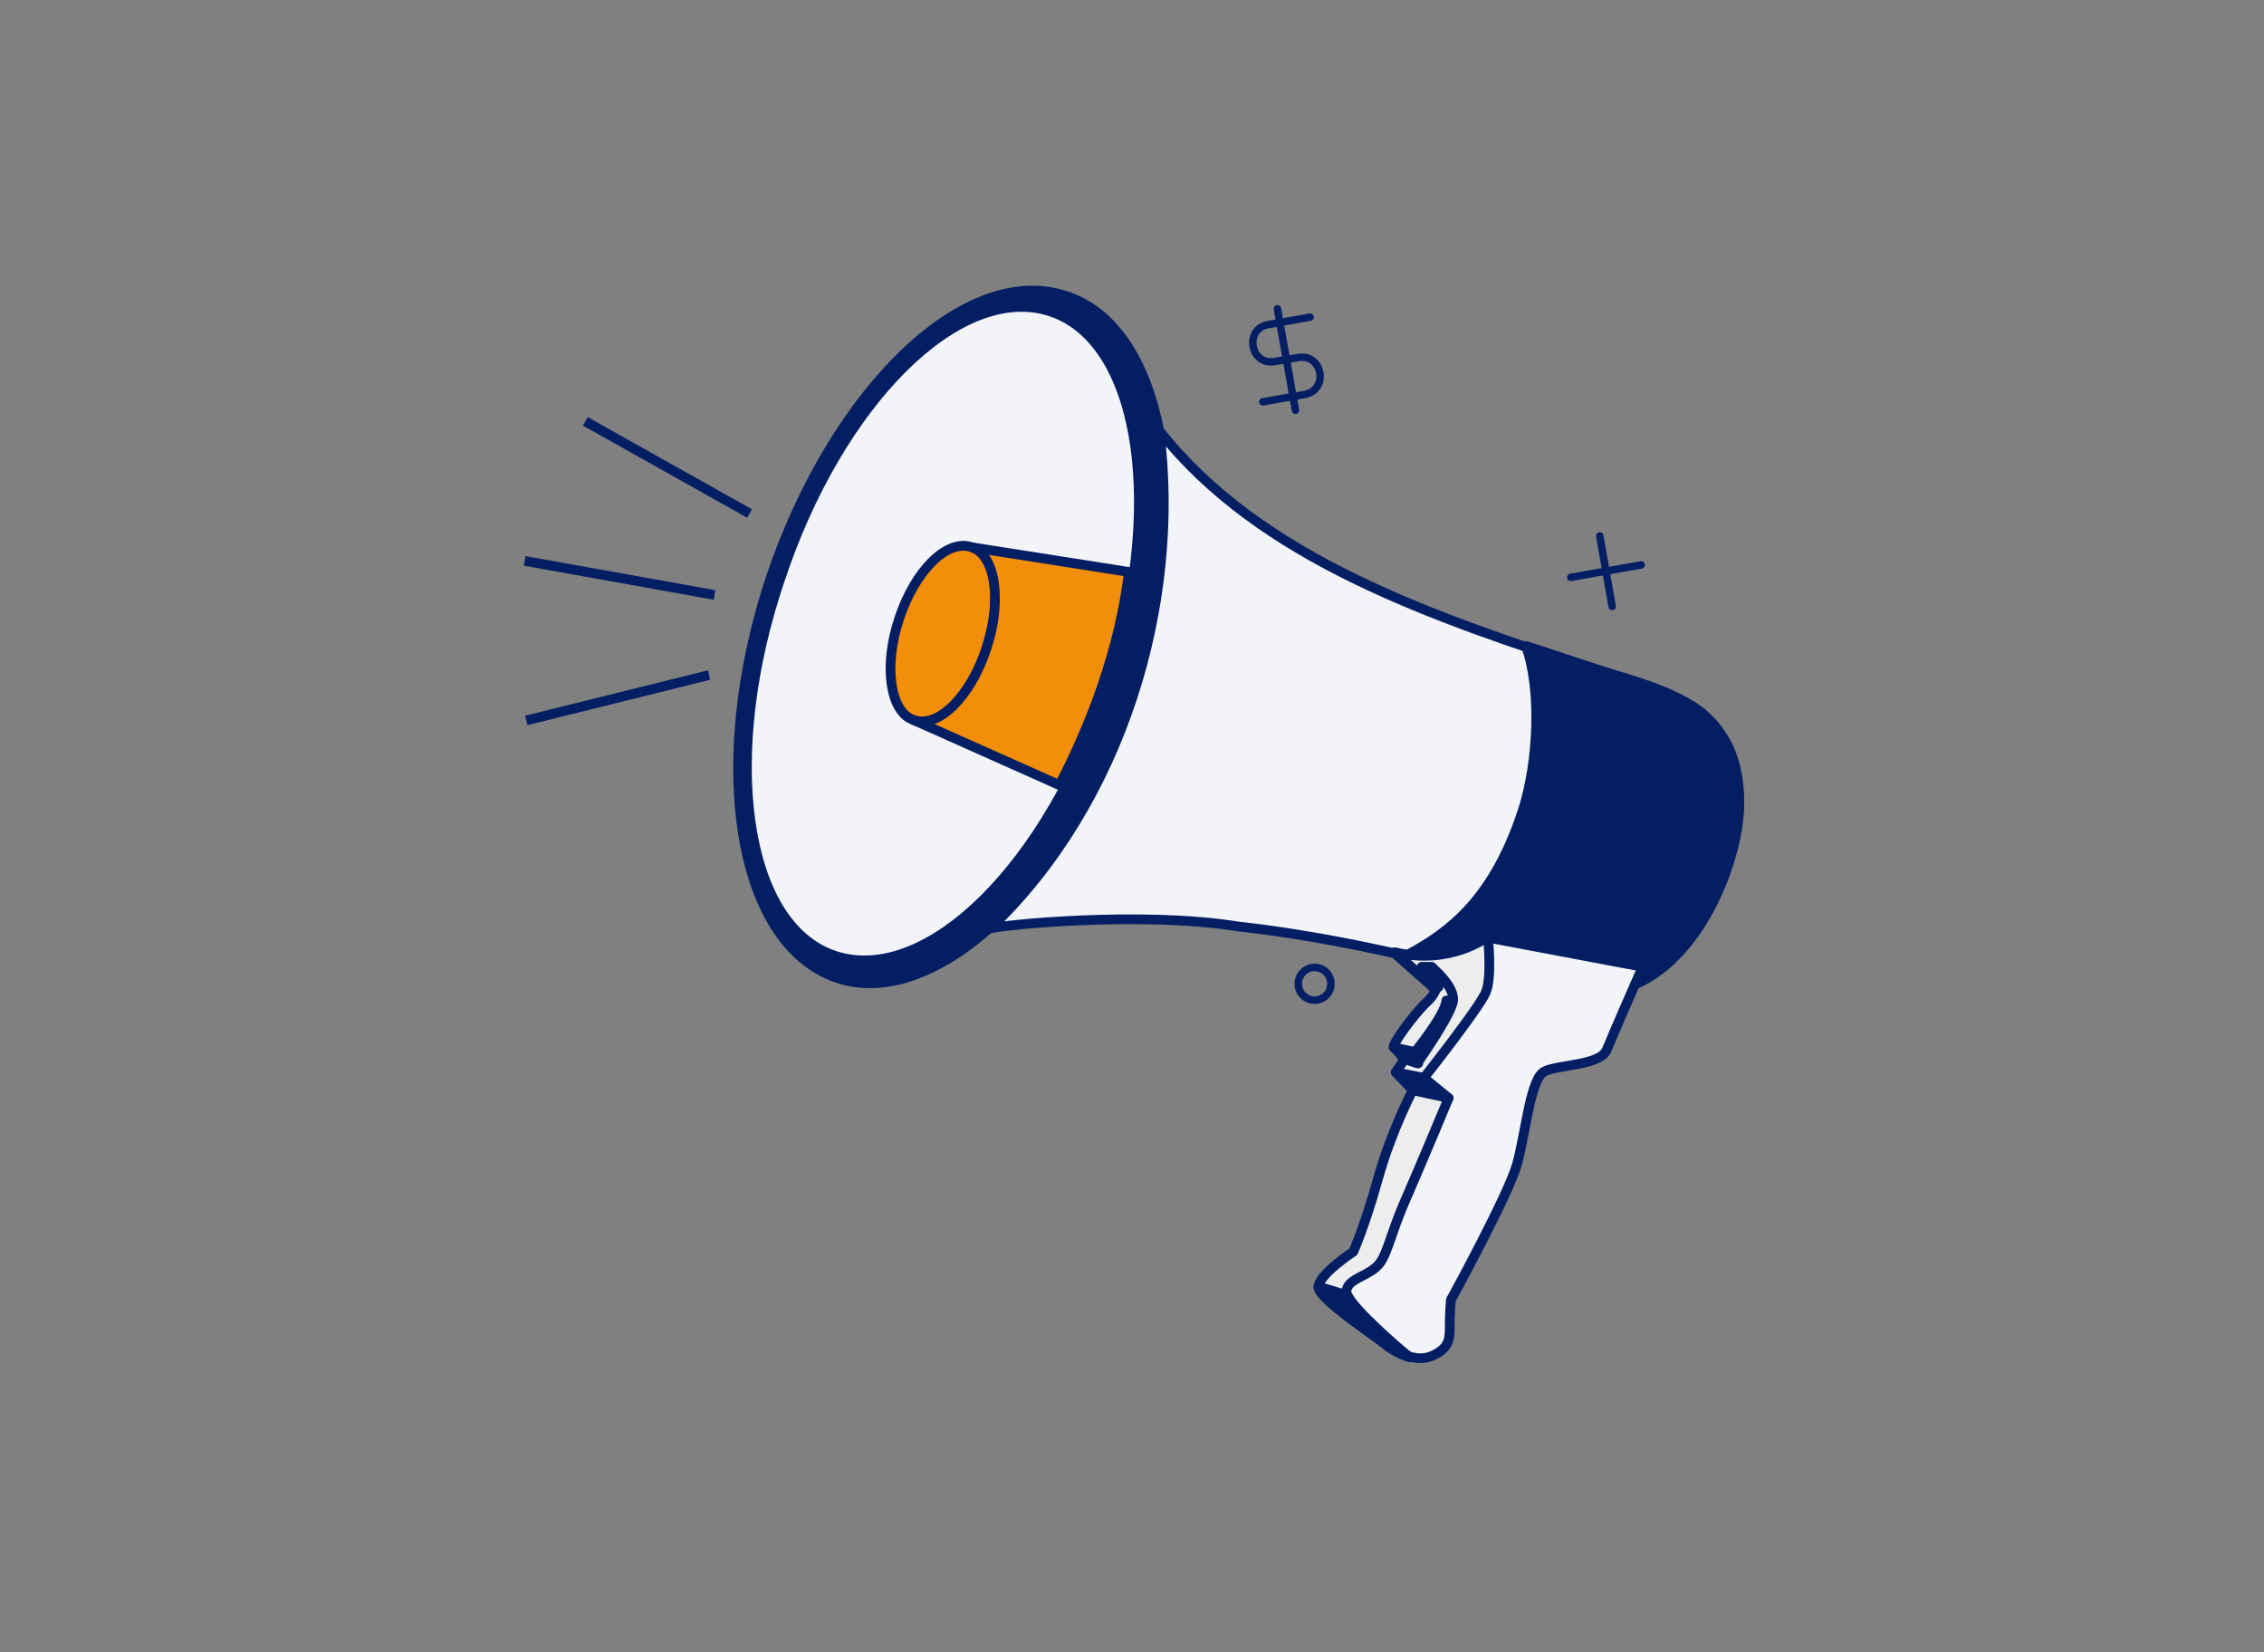 <svg xmlns="http://www.w3.org/2000/svg" width="233" height="170" viewBox="0 0 233 170" fill="none"><rect x="0" y="0" width="233" height="170" fill="#808080" stroke="none"/><path d="M129.964 41.354L134.263 40.589C136.822 40.124 136.09 36.338 133.595 36.792L131.194 37.198C128.638 37.633 128.027 33.827 130.526 33.401L134.825 32.636" stroke="#031E63" stroke-width="0.769" stroke-linecap="round" stroke-linejoin="round"></path><path d="M131.469 31.777L133.32 42.214" stroke="#031E63" stroke-width="0.769" stroke-linecap="round" stroke-linejoin="round"></path><path d="M161.654 59.411L168.903 58.134" stroke="#031E63" stroke-width="0.769" stroke-linecap="round" stroke-linejoin="round"></path><path d="M164.64 55.149L165.917 62.409" stroke="#031E63" stroke-width="0.769" stroke-linecap="round" stroke-linejoin="round"></path><path d="M135.261 102.92C135.484 102.925 135.707 102.884 135.915 102.802C136.123 102.719 136.312 102.596 136.472 102.439C136.632 102.282 136.759 102.095 136.846 101.889C136.932 101.682 136.977 101.461 136.977 101.237C136.977 101.013 136.932 100.792 136.846 100.585C136.759 100.379 136.632 100.192 136.472 100.035C136.312 99.878 136.123 99.755 135.915 99.672C135.707 99.59 135.484 99.549 135.261 99.553C134.82 99.562 134.4 99.743 134.091 100.058C133.782 100.373 133.609 100.796 133.609 101.237C133.609 101.678 133.782 102.101 134.091 102.416C134.4 102.731 134.82 102.912 135.261 102.92Z" stroke="#031E63" stroke-width="0.769" stroke-linecap="round" stroke-linejoin="round"></path><path d="M116.995 70.168C110.761 89.445 101.758 95.563 101.758 95.563C96.563 100.181 90.907 102.258 86.174 100.642C75.901 97.179 72.9 78.71 79.364 59.318C85.943 39.925 99.449 26.997 109.722 30.46C114.686 32.076 117.918 37.27 119.303 44.312C121.727 55.855 116.995 70.168 116.995 70.168Z" fill="#031E63" stroke="#031E63" stroke-miterlimit="10" stroke-linecap="round" stroke-linejoin="round"></path><path d="M113.417 70.746C107.414 88.753 95.179 100.874 86.059 97.872C77.056 94.871 74.632 77.787 80.75 59.78C86.752 41.657 98.988 29.537 107.992 32.538C116.995 35.539 119.419 52.623 113.417 70.746Z" fill="#F2F4F7"></path><path d="M101.527 66.706C99.911 71.669 96.564 75.017 94.024 74.093C91.6 73.285 90.907 68.553 92.523 63.705C94.139 58.741 97.487 55.393 100.026 56.317C102.566 57.125 103.143 61.742 101.527 66.706Z" fill="#F28E0A" stroke="#031E63" stroke-miterlimit="10" stroke-linecap="round" stroke-linejoin="round"></path><path d="M100.026 56.317C102.45 57.125 103.143 61.858 101.526 66.706C99.91 71.669 96.563 75.017 94.023 74.093L109.03 80.788C110.646 77.672 112.146 74.324 113.416 70.63C114.801 66.59 115.725 62.666 116.186 58.856L100.026 56.317Z" fill="#F28E0A" stroke="#031E63" stroke-miterlimit="10" stroke-linecap="round" stroke-linejoin="round"></path><path d="M118.611 63.935C118.842 62.896 118.958 61.858 119.188 60.934C119.073 61.858 118.842 62.896 118.611 63.935Z" stroke="#031E63" stroke-miterlimit="10" stroke-linecap="round" stroke-linejoin="round"></path><path d="M176.904 75.362C178.866 78.248 179.328 82.057 178.75 85.405C177.596 92.215 172.748 101.565 164.899 102.142C164.206 102.142 163.398 102.142 162.706 102.027C153.471 101.103 142.851 97.063 127.383 95.332C117.341 93.716 102.681 95.216 101.873 95.563C115.379 82.75 121.612 62.203 119.303 44.311C129.692 57.47 147.238 63.473 164.783 69.129C167.207 69.937 172.171 70.976 175.057 73.4C175.749 73.977 176.326 74.554 176.904 75.362Z" fill="#F2F4F7" stroke="#031E63" stroke-miterlimit="10" stroke-linecap="round" stroke-linejoin="round"></path><path d="M162.705 101.912C163.398 102.027 164.09 102.142 164.898 102.027C172.748 101.565 177.596 92.1 178.75 85.29C179.327 81.942 178.981 78.017 176.903 75.247C176.442 74.554 175.749 73.862 175.056 73.285C172.055 70.976 167.207 69.822 164.783 69.014C162.243 68.206 159.589 67.282 157.049 66.474C158.665 70.976 158.319 78.479 156.703 83.443C153.702 92.562 149.2 95.909 144.929 98.218C151.739 99.949 157.395 101.45 162.705 101.912Z" fill="#031E63" stroke="#031E63" stroke-miterlimit="10" stroke-linecap="round" stroke-linejoin="round"></path><path d="M144.582 108.954L143.659 110.339L145.506 112.186C145.506 112.186 143.312 116.342 141.927 121.305C140.542 126.269 139.388 128.808 139.388 128.808C139.388 128.808 135.694 131.232 135.809 132.502C136.04 133.772 141.465 137.35 142.62 138.274C143.774 139.197 145.852 140.351 147.583 139.428C149.315 138.62 149.199 137.466 149.199 136.311C149.199 135.157 149.315 133.772 149.315 133.772C149.315 133.772 155.202 123.037 156.125 119.804C157.049 116.457 157.51 110.801 159.011 110.224C160.512 109.531 164.667 109.647 165.36 108.03C166.052 106.299 169.054 99.489 169.054 99.489L153.124 96.487C153.124 96.487 149.43 99.489 143.659 98.219L148.622 102.605L144.582 108.954Z" fill="#F2F4F7" stroke="#031E63" stroke-miterlimit="10" stroke-linecap="round" stroke-linejoin="round"></path><path d="M143.544 97.988L148.508 102.374L144.583 108.954L143.659 110.339L144.352 111.031L146.545 110.916C146.545 110.916 152.201 103.759 152.894 102.143C153.586 100.643 153.125 96.372 153.125 96.372C153.125 96.372 149.316 99.373 143.544 97.988Z" fill="#EDEDED" stroke="#031E63" stroke-miterlimit="10" stroke-linecap="round" stroke-linejoin="round"></path><path d="M148.045 100.181C148.045 100.181 148.276 101.797 146.891 103.066C145.506 104.336 143.197 107.568 143.428 107.799C143.774 108.03 144.467 108.953 144.467 108.953L145.852 109.415C145.852 109.415 149.431 104.336 149.546 102.951C149.661 101.681 148.045 100.181 148.045 100.181Z" fill="#EDEDED" stroke="#031E63" stroke-miterlimit="10" stroke-linecap="round" stroke-linejoin="round"></path><path d="M143.661 110.339L146.547 110.917L149.086 112.994L145.393 112.186L143.661 110.339Z" fill="#031E63" stroke="#031E63" stroke-miterlimit="10" stroke-linecap="round" stroke-linejoin="round"></path><path d="M141.582 130.424C142.736 129.501 142.967 127.308 144.583 123.614C146.199 119.92 149.085 112.994 149.085 112.994L145.391 112.186C145.391 112.186 143.198 116.342 141.813 121.305C140.428 126.269 139.273 128.808 139.273 128.808C139.273 128.808 135.58 131.232 135.695 132.502C135.926 133.772 141.351 137.35 142.505 138.274C143.198 138.851 144.006 139.312 145.045 139.659C143.66 138.62 138.812 134.464 138.581 133.195C138.35 131.694 140.428 131.463 141.582 130.424Z" fill="#EDEDED" stroke="#031E63" stroke-miterlimit="10" stroke-linecap="round" stroke-linejoin="round"></path><path d="M148.046 100.181L147.353 99.489H146.314L148.046 101.567C148.046 101.451 148.046 100.874 148.046 100.181Z" fill="#031E63" stroke="#031E63" stroke-miterlimit="10" stroke-linecap="round" stroke-linejoin="round"></path><path d="M138.695 133.309L135.693 132.386V132.501C135.924 133.771 141.35 137.349 142.504 138.273C143.196 138.85 144.004 139.312 145.043 139.658C143.774 138.619 139.387 134.81 138.695 133.309Z" fill="#031E63" stroke="#031E63" stroke-miterlimit="10" stroke-linecap="round" stroke-linejoin="round"></path><path d="M143.545 107.799L145.623 108.261L145.969 109.415L144.584 108.954L143.545 107.799Z" fill="#031E63" stroke="#031E63" stroke-miterlimit="10" stroke-linecap="round" stroke-linejoin="round"></path><path d="M145.622 108.261C145.622 108.261 148.739 104.452 148.854 102.951L145.622 108.261Z" fill="#031E63"></path><path d="M145.622 108.261C145.622 108.261 148.739 104.452 148.854 102.951" stroke="#031E63" stroke-miterlimit="10" stroke-linecap="round" stroke-linejoin="round"></path><path d="M54.164 74.135L72.971 69.462" stroke="#031E63"></path><path d="M60.242 43.361L77.143 52.843" stroke="#031E63"></path><path d="M73.536 61.224L54 57.719" stroke="#031E63"></path></svg>